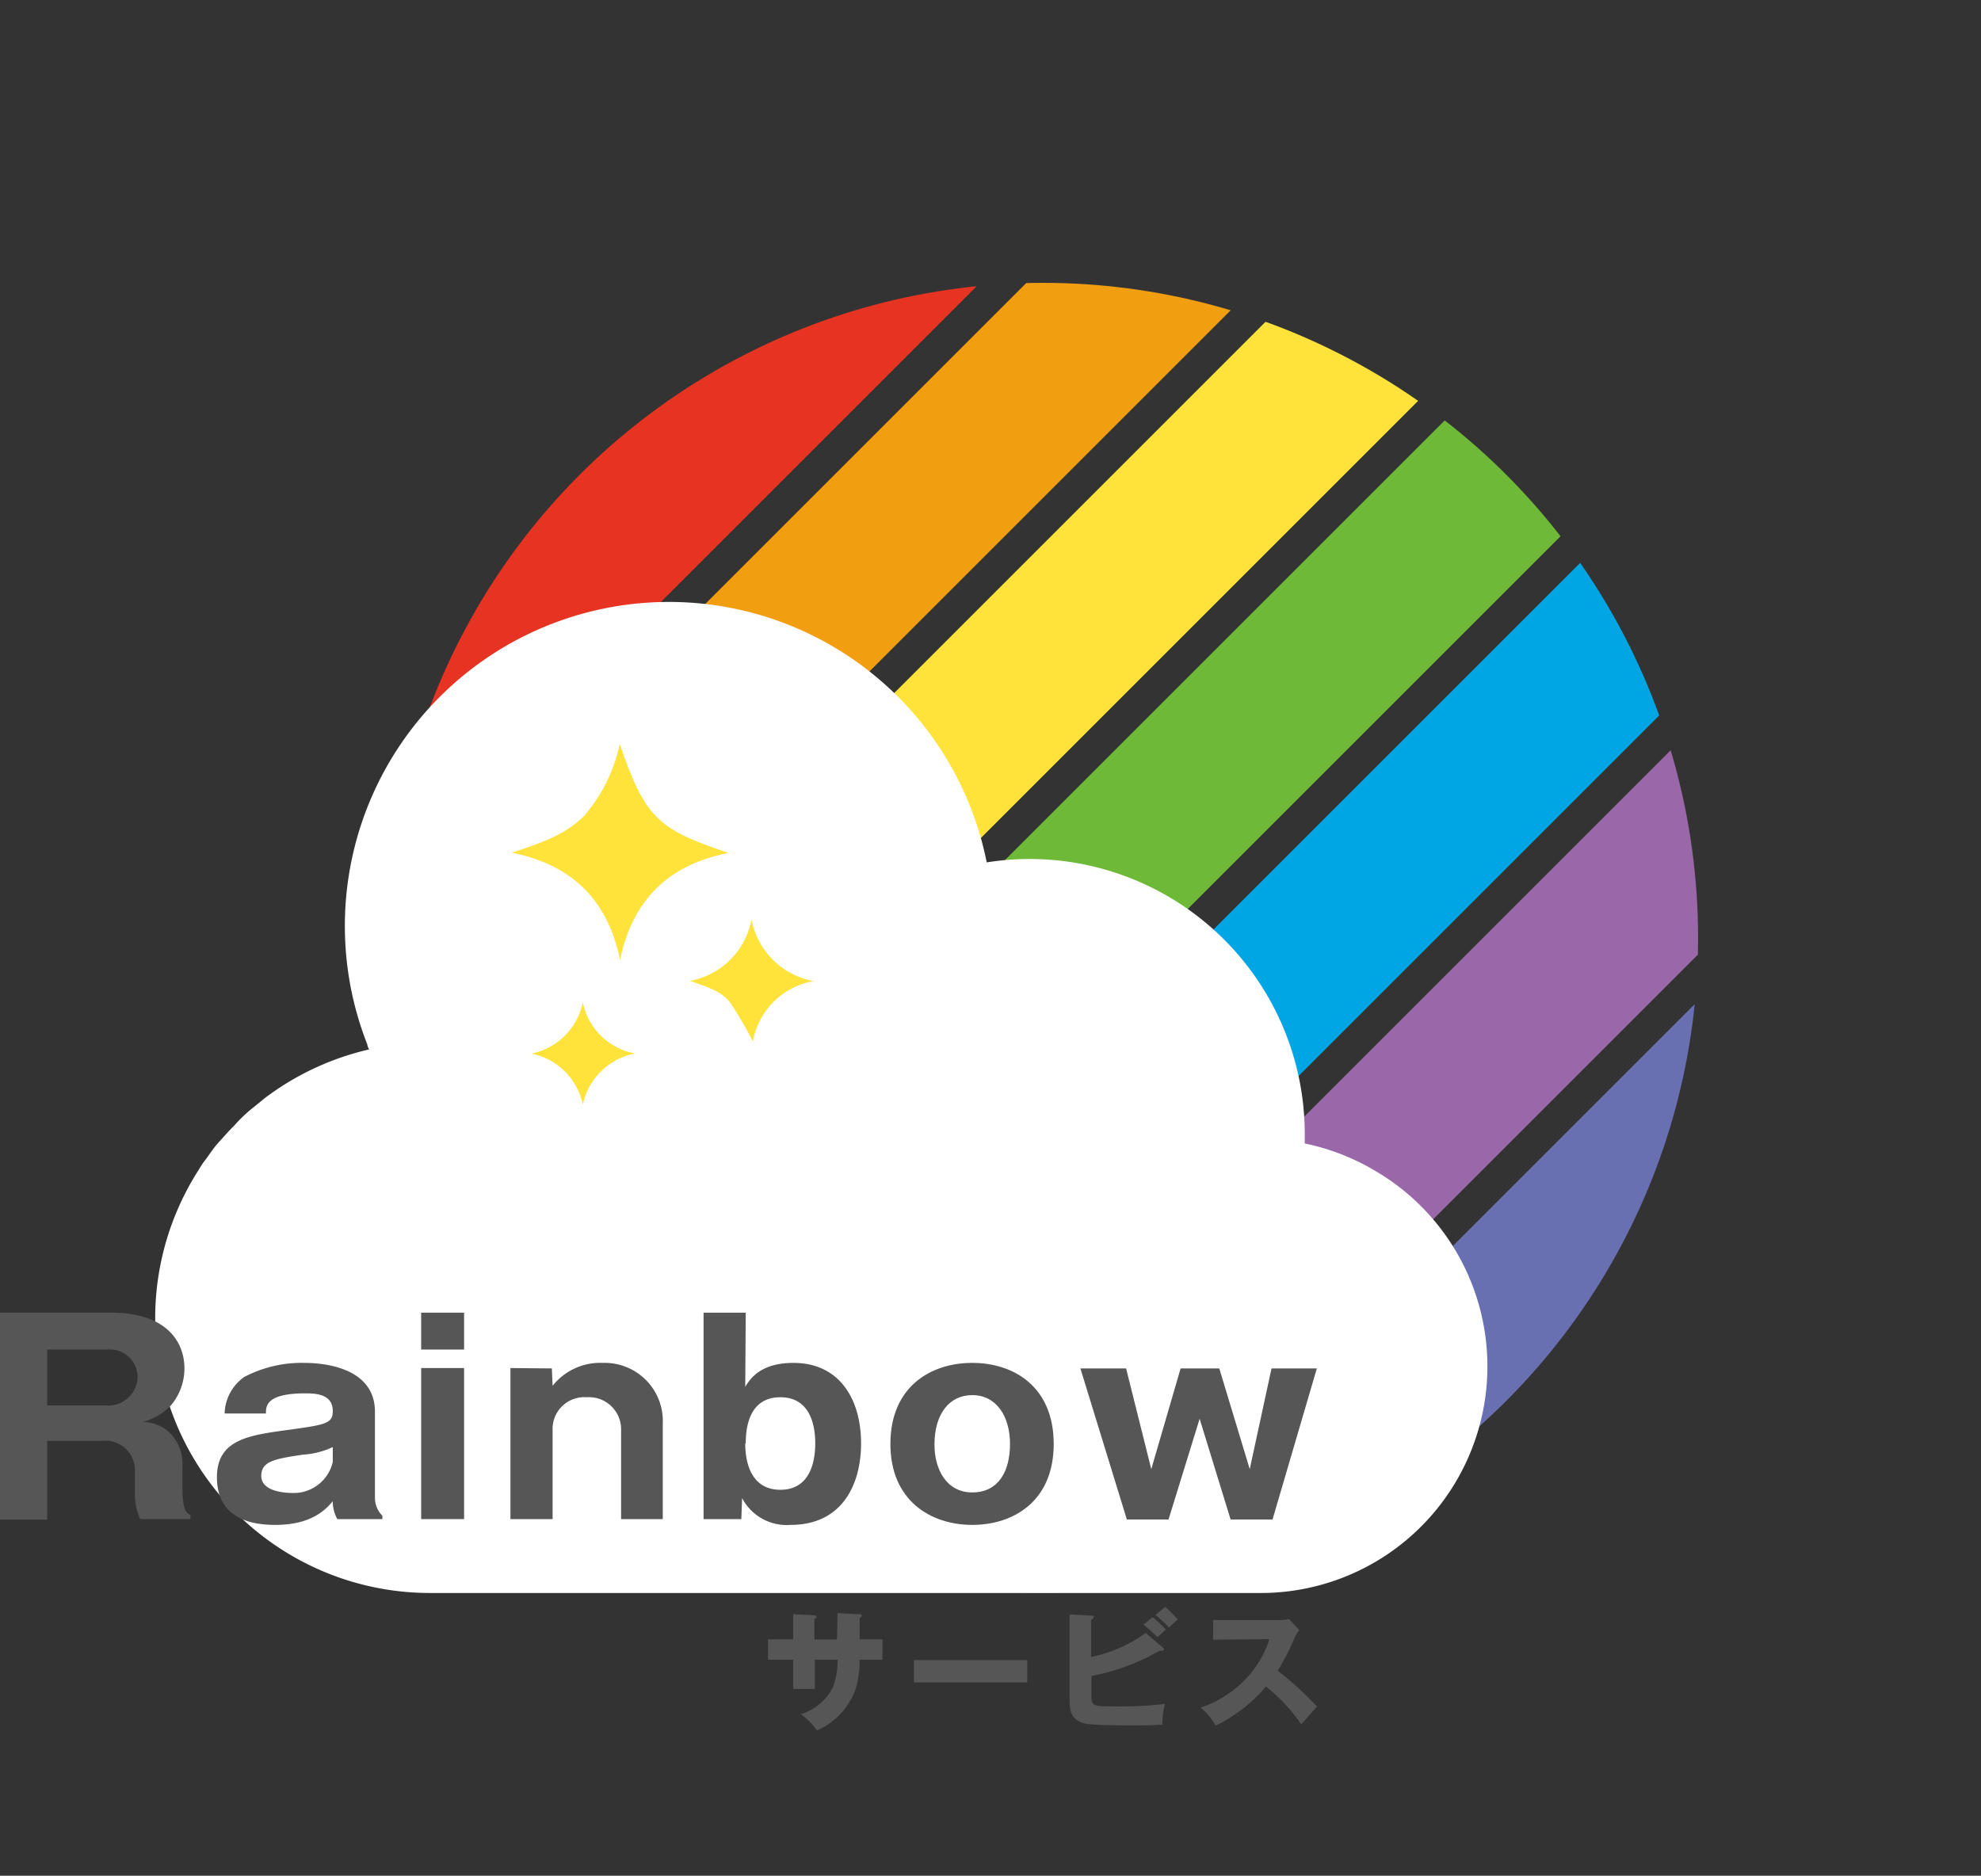 <svg xmlns="http://www.w3.org/2000/svg" xmlns:xlink="http://www.w3.org/1999/xlink" width="157.34" height="149.01" viewBox="0 0 157.34 149.01"><rect x="0" y="0" width="157.34" height="149.01" fill="#333333" stroke="none"/><defs><style>.cls-1{fill:none;}.cls-2{clip-path:url(#clip-path);}.cls-3{fill:#e73321;}.cls-4{fill:#f29e11;}.cls-5{fill:#ffe33b;}.cls-6{fill:#6eba38;}.cls-7{fill:#00a5e3;}.cls-8{fill:#9a67a8;}.cls-9{fill:#6870b2;}.cls-10{fill:#fff;}.cls-11{fill:#565656;}</style><clipPath id="clip-path" transform="translate(0 22.47)"><circle class="cls-1" cx="82.84" cy="52.03" r="52.03"/></clipPath></defs><g id="レイヤー_2" data-name="レイヤー 2"><g id="コーダーさんへ"><g class="cls-2"><rect class="cls-3" x="43.22" y="-33.11" width="13.01" height="104.07" transform="translate(27.94 -7.15) rotate(45)"/><rect class="cls-4" x="54.26" y="-22.08" width="13.01" height="104.07" transform="translate(38.98 -11.72) rotate(45)"/><rect class="cls-5" x="65.3" y="-11.04" width="13.01" height="104.07" transform="translate(50.02 -16.29) rotate(45)"/><rect class="cls-6" x="76.33" width="13.01" height="104.07" transform="translate(61.06 -20.86) rotate(45)"/><rect class="cls-7" x="87.37" y="11.04" width="13.01" height="104.07" transform="translate(72.09 -25.43) rotate(45)"/><rect class="cls-8" x="98.41" y="22.08" width="13.01" height="104.07" transform="translate(83.13 -30.01) rotate(45)"/><rect class="cls-9" x="109.45" y="33.11" width="13.01" height="104.07" transform="translate(94.17 -34.58) rotate(45)"/></g><path class="cls-10" d="M108.93,70.37a18,18,0,0,0-5.3-2c0-.26,0-.51,0-.77A21.86,21.86,0,0,0,81.79,45.77a21.52,21.52,0,0,0-3.42.27A25.74,25.74,0,1,0,29.18,60.52c0,.13.08.25.13.38A21.85,21.85,0,0,0,21,64.79l-.56.46c-.27.22-.54.43-.79.65s-.7.65-1,1c-.08.09-.17.17-.25.25-.34.35-.65.72-1,1.09l-.24.28c-.23.28-.44.58-.65.88s-.3.39-.44.6-.19.3-.28.45a21.83,21.83,0,0,0,18.4,33.63h66.07a18,18,0,0,0,8.68-33.7Z" transform="translate(0 22.47)"/><path class="cls-5" d="M49.25,53.78c-1-4.8-3.86-7.56-8.6-8.51,2.09-.7,4.15-1.34,5.72-2.9a12.65,12.65,0,0,0,2.85-5.74c2.05,6,3.1,6.77,8.64,8.66C53.13,46.21,50.24,49,49.25,53.78Z" transform="translate(0 22.47)"/><path class="cls-5" d="M59.69,50.57a6.13,6.13,0,0,0,4.94,4.9,5.91,5.91,0,0,0-4.83,4.8A28.47,28.47,0,0,0,58,57.19c-.75-1-2-1.28-3.18-1.74A6.11,6.11,0,0,0,59.69,50.57Z" transform="translate(0 22.47)"/><path class="cls-5" d="M42.21,61.23a5.23,5.23,0,0,0,4.08-4.08,5.17,5.17,0,0,0,4.16,4.07,5.24,5.24,0,0,0-4.16,4.06A5.22,5.22,0,0,0,42.21,61.23Z" transform="translate(0 22.47)"/><path class="cls-11" d="M14.49,95.73c0,1.79.33,2,.64,2.15v.33h-4a5.06,5.06,0,0,1-.42-2.1V94.42A2.33,2.33,0,0,0,8.08,92H3.75v6.25H0V81.81H8.85c4.18,0,5.8,2.14,5.8,4.45a4.59,4.59,0,0,1-1.06,2.9,4.75,4.75,0,0,1-2.25,1.33,3.29,3.29,0,0,1,1.75.54,3.41,3.41,0,0,1,1.4,2.91ZM3.75,89.18H8.43a2.33,2.33,0,0,0,2.5-2.25,2.21,2.21,0,0,0-2.4-2.19H3.75Z" transform="translate(0 22.47)"/><path class="cls-11" d="M26.79,98.21a2.94,2.94,0,0,1-.36-1.42c-.52.61-1.64,1.88-4.55,1.88-1.44,0-4.65-.23-4.65-3.79,0-3,2.56-3.33,5.6-3.75s3.6-.5,3.6-1.5c0-1.35-1.33-1.41-2.18-1.41-3.1,0-3.13,1-3.13,1.6H17.84a3.68,3.68,0,0,1,1.54-2.89,9.81,9.81,0,0,1,4.8-1.13c1.79,0,5.6.48,5.6,3.88v6.88a2,2,0,0,0,.59,1.38v.27Zm-.36-5.72a6.53,6.53,0,0,1-2.37.6c-2.18.33-3.31.5-3.31,1.69,0,1.35,2.25,1.35,2.37,1.35a3.18,3.18,0,0,0,3.31-2.46Z" transform="translate(0 22.47)"/><path class="cls-11" d="M36.86,84.74H33.45V81.81h3.41Zm0,13.47H33.45v-12h3.41Z" transform="translate(0 22.47)"/><path class="cls-11" d="M43.83,86.24l.06,1.38a4.84,4.84,0,0,1,4-1.82,4.62,4.62,0,0,1,4.75,4.85v7.56H49.33V91.15a2.55,2.55,0,0,0-2.73-2.62,2.52,2.52,0,0,0-2.71,2.62v7.06H40.54v-12Z" transform="translate(0 22.47)"/><path class="cls-11" d="M59.19,87.7c.38-.61,1.19-1.9,3.83-1.9,3.6,0,5.37,2.81,5.37,6.41,0,3.15-1.43,6.46-5.6,6.46a4,4,0,0,1-3.85-2.13l-.06,1.67h-3V81.81h3.35Zm0,4.49c0,1.81.63,3.69,2.79,3.69s2.77-1.88,2.77-3.69-.62-3.66-2.77-3.66S59.23,90.34,59.23,92.19Z" transform="translate(0 22.47)"/><path class="cls-11" d="M70.72,92.24c0-4.54,3.19-6.44,6.5-6.44s6.47,1.9,6.47,6.44-3.18,6.43-6.47,6.43S70.72,96.75,70.72,92.24Zm6.5-3.88c-1.75,0-3,1.4-3,3.94,0,1.91.92,3.79,3,3.79s3-1.67,3-3.85S79.15,88.36,77.22,88.36Z" transform="translate(0 22.47)"/><path class="cls-11" d="M96.84,86.24l2.42,8,1.73-8h3.6l-3.52,12H97.74l-2.46-8-2.47,8H89.5l-3.69-12h3.63l2,8,2.33-8Z" transform="translate(0 22.47)"/><path class="cls-11" d="M66.52,105.68l1.76.09c.08,0,.16,0,.16.11s-.11.16-.16.18v1.7h1.81v1.62H68.27a7.34,7.34,0,0,1-.32,2.35A5.64,5.64,0,0,1,64.88,115a5.11,5.11,0,0,0-1.28-1.29,4.24,4.24,0,0,0,2.55-2.14,5.85,5.85,0,0,0,.37-2.19h-1.8v2.32H63v-2.32h-2v-1.62h2v-2l1.63.09c.09,0,.22,0,.22.13s-.09.11-.17.16v1.64h1.8Z" transform="translate(0 22.47)"/><path class="cls-11" d="M81.59,109.41v1.77h-9v-1.77Z" transform="translate(0 22.47)"/><path class="cls-11" d="M92.33,108.39c.06.06.13.11.13.16s-.08.12-.16.12l-.21,0a17.15,17.15,0,0,1-5.4,2v1.65c0,.77.25.77,2,.77a29.06,29.06,0,0,0,3.84-.2,6.78,6.78,0,0,0-.22,1.66c-.37,0-.9.05-1.85.05-4.17,0-4.37-.11-4.82-.36-.6-.33-.69-.94-.69-1.74v-6.72l1.71.1c.13,0,.21,0,.21.11s-.11.16-.21.23v2.94A11.07,11.07,0,0,0,91,107.25ZM91.55,106a10.44,10.44,0,0,1,1.06,1c-.06,0-.46.39-.67.59-.15-.13-.66-.64-1.12-1Zm1-.81a8.54,8.54,0,0,1,1,1c-.19.15-.51.45-.7.63a12.88,12.88,0,0,0-1.08-1Z" transform="translate(0 22.47)"/><path class="cls-11" d="M96.35,107.79v-1.56h5.32a2.52,2.52,0,0,0,.71-.09l.82.89a2.82,2.82,0,0,0-.4.67,18.12,18.12,0,0,1-1.32,2.55,26.59,26.59,0,0,1,3.12,2.85l-1.25,1.41a14,14,0,0,0-2.8-3,12.27,12.27,0,0,1-4,3.11,4.74,4.74,0,0,0-1.19-1.43,8.76,8.76,0,0,0,3.38-2.08,8.07,8.07,0,0,0,2.08-3.36Z" transform="translate(0 22.47)"/></g></g></svg>